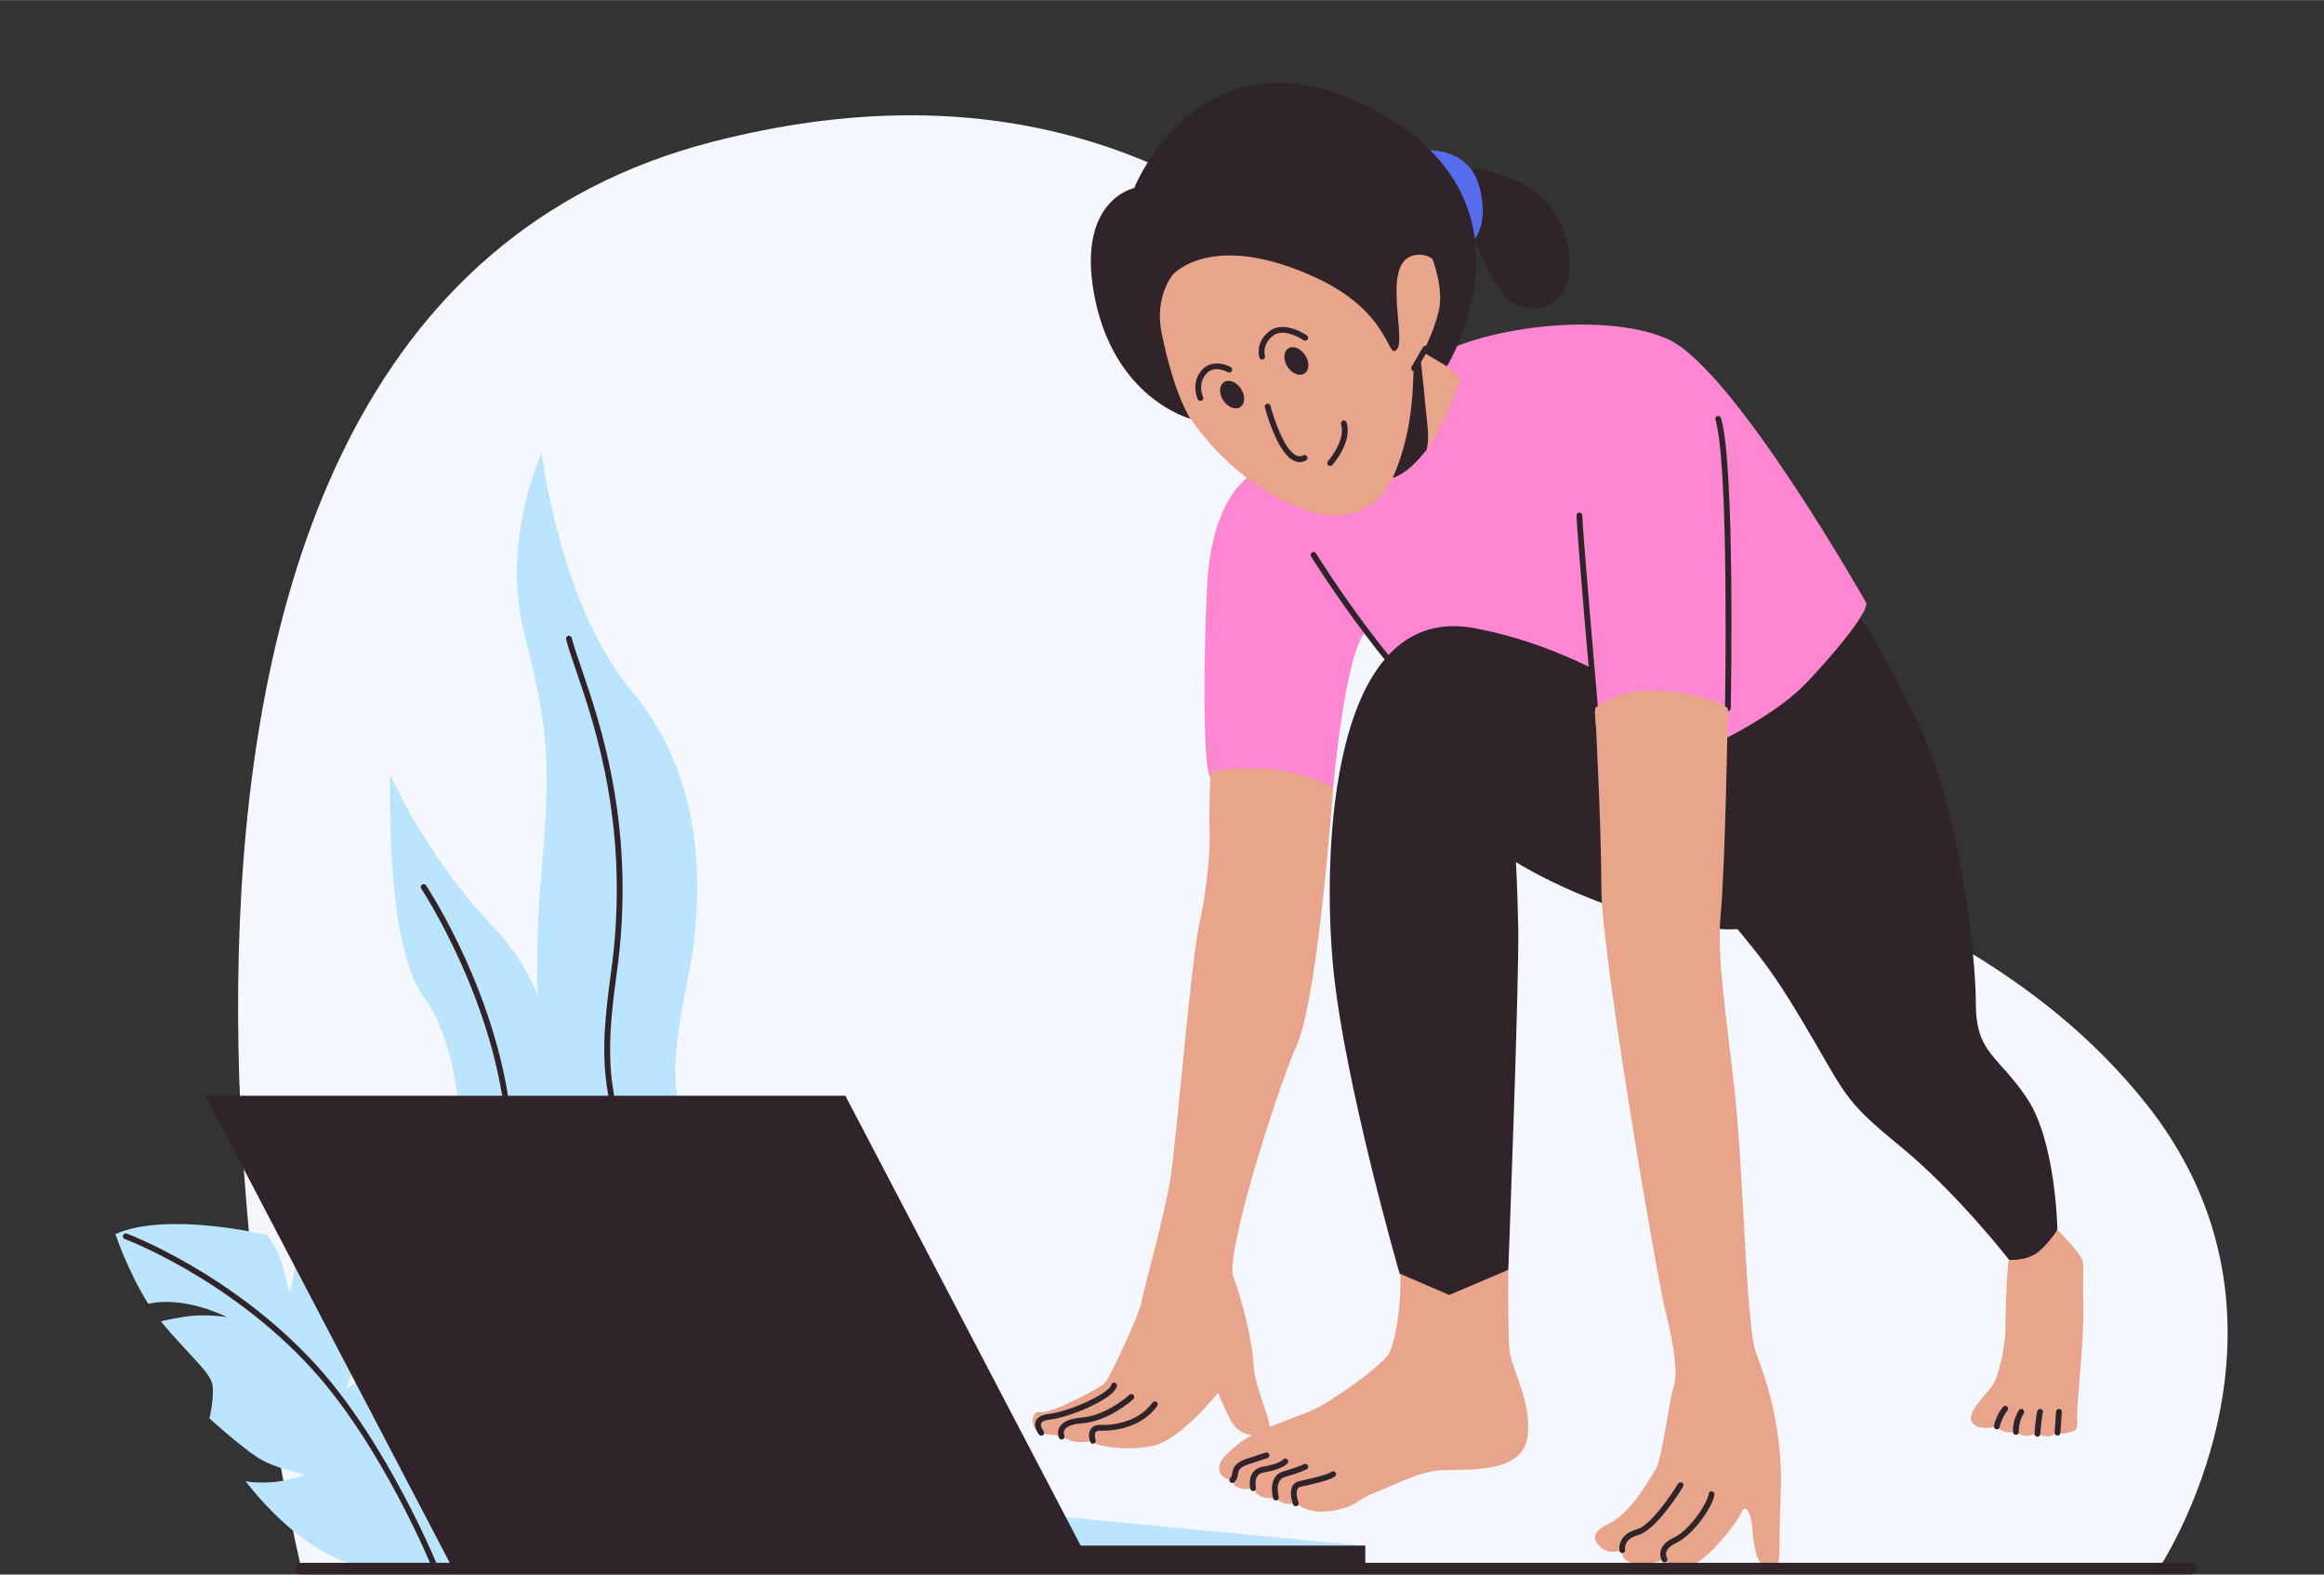 <?xml version="1.0" encoding="UTF-8"?>
<!DOCTYPE svg PUBLIC '-//W3C//DTD SVG 1.0//EN'
          'http://www.w3.org/TR/2001/REC-SVG-20010904/DTD/svg10.dtd'>
<svg data-name="Layer 5" height="1359" preserveAspectRatio="xMidYMid meet" version="1.0" viewBox="-11.1 512.8 2005.8 1358.6" width="2006" xmlns="http://www.w3.org/2000/svg" xmlns:xlink="http://www.w3.org/1999/xlink" zoomAndPan="magnify"
><rect x="-11.1" y="512.8" width="2005.8" height="1358.6" fill="#333333" stroke="none"/><g id="change1_1"
  ><path d="M1563.527,1866.269H249.015S-11.118,792.942,603.93,635.023c476.072-122.236,681.059,276.044,777.501,481.982,72.205,154.184,300.065,152.479,456.666,344.251,156.601,191.772,13.993,405.013,13.993,405.013h-288.562Z" fill="#f5f7ff"
  /></g
  ><g id="change2_1"
  ><path d="M374.005,1727.575c-40.983-66.239-58.166-69.735-58.166-69.735,0,0-6.767,21.761-13.106,35.85-6.339,14.088-14.364,17.132-14.364,17.132,0,0,17.767-58.481,16.606-63.882l-1.161-5.401s-10.088-19.262-29.862-31.79c-19.774-12.528-29.954-15.899-29.954-15.899,0,0,.101,10.533-1.811,20.159-1.911,9.627-3.723,13.652-3.723,13.652,0,0-5.518-26.281-10.852-35.941-5.334-9.66-7.783-13.182-7.783-13.182,0,0-85.985-20.973-131.349-.927,0,0,10.951,32.633,28.413,60.181,31.689-7.242,67.962,11.467,67.962,11.467,0,0-19.1-3.223-37.453-.2-18.353,3.024-19.529,4.058-19.529,4.058,23.732,28.83,43.455,43.962,44.596,55.769,1.141,11.807-2.817,27.774-2.817,27.774,0,0,25.476,23.161,41.041,33.391,15.564,10.23,41.275,14.943,41.275,14.943,0,0-13.736,6.323-31.329,6.877-17.594.554-19.975-1.324-19.975-1.324,0,0,38.802,53.157,85.989,69.751,31.54,11.092,67.957-.28,87.498,8.677,22.064-.46,37.415-80.692-.145-141.401Z" fill="#bbe4ff"
  /></g
  ><g id="change3_1"
  ><path d="M364.868,1868.769c-.989,0-1.926-.59-2.318-1.563-.429-1.06-43.555-106.752-104.818-173.672-71.274-77.854-160.287-111.358-161.178-111.687-1.295-.479-1.957-1.917-1.479-3.212.479-1.295,1.917-1.956,3.211-1.479.901.333,91.009,34.219,163.133,113.001,61.882,67.594,105.334,174.106,105.766,175.174.518,1.28-.101,2.737-1.381,3.255-.307.124-.624.183-.936.183Z" fill="#30242a"
  /></g
  ><g
  ><g id="change2_4"
    ><path d="M518.427,1859.274s50.261-131.412,11.518-214.133c-38.743-82.721-51.308-48.167-59.685-139.265-8.377-91.098-.522-135.077-57.852-195.809-57.33-60.732-86.649-128.794-86.649-128.794,0,0-5.236,145.548,28.795,191.62,34.031,46.073,37.172,143.453,29.842,183.243s-4.188,76.439,11.518,110.993c15.707,34.554,17.08,140.17,16.493,153.924-.587,13.755,0,43.978,0,43.978h106.019s0-5.759,0-5.759Z" fill="#bbe4ff"
    /></g
    ><g id="change3_34"
    ><path d="M460.436,1867.534c-.185,0-.372-.021-.561-.064-1.346-.308-2.187-1.649-1.878-2.995.228-.995,22.506-100.598-.64-197.812-4.254-17.866-7.86-30.847-11.042-42.3-9.093-32.729-14.582-52.484-20.435-135.588-7.713-109.544-72.75-208.273-73.406-209.257-.766-1.149-.455-2.701.693-3.467,1.151-.765,2.702-.456,3.467.693.166.249,16.807,25.353,34.164,63.773,16.026,35.475,35.987,89.932,40.07,147.906,5.816,82.602,11.255,102.174,20.264,134.601,3.193,11.495,6.812,24.523,11.088,42.48,23.424,98.381.88,199.082.649,200.087-.265,1.158-1.295,1.942-2.435,1.942Z" fill="#30242a"
    /></g
  ></g
  ><g
  ><g id="change2_3"
    ><path d="M479.928,1866.269s48.345-169.381,10.993-277.973-43.974-219.869-34.551-325.092,3.141-128.78-15.705-207.305c-18.846-78.525,15.705-152.338,15.705-152.338,0,0,15.973,131.921,77.874,205.734,61.9,73.813,63.907,170.137,48.202,248.661-15.705,78.525-17.443,107.84,16.839,158.096,34.282,50.256,62.82,130.351,70.672,194.741,7.852,64.39-18.846,155.474-18.846,155.474h-171.184Z" fill="#bbe4ff"
    /></g
    ><g id="change3_33"
    ><path d="M559.971,1868.769c-.21,0-.424-.026-.637-.083-1.336-.351-2.134-1.717-1.783-3.053.125-.478,12.616-48.467,19.01-108.063,5.88-54.818,7.667-130.947-17.217-182.319-24.774-51.147-38.508-82.845-44.814-114.147-6.704-33.275-4.477-65.027,1.637-108.625,17.258-123.084-13.617-213.177-30.204-261.578-3.766-10.988-6.74-19.667-8.46-26.543-.334-1.339.479-2.697,1.819-3.032,1.335-.335,2.696.479,3.032,1.819,1.667,6.669,4.611,15.259,8.338,26.135,16.723,48.796,47.851,139.625,30.426,263.893-13.172,93.946-4.972,121.427,42.727,219.898,25.407,52.454,23.639,129.611,17.681,185.102-6.438,59.956-19.012,108.249-19.138,108.729-.295,1.123-1.308,1.866-2.416,1.866Z" fill="#30242a"
    /></g
  ></g
  ><g id="change3_2"
  ><path d="M1253.232,710.992c9.476,1.354,15.401,35.196,34.519,57.531,14.571,17.023,60.958,17.598,55.184-36.549-5.775-54.147-50.446-72.422-100.532-75.806-50.086-3.384,10.829,54.824,10.829,54.824Z" fill="#30242a"
  /></g
  ><g id="change4_1"
  ><path d="M1249.635,729.068s27.287-9.278,16.457-53.949c-10.829-44.671-65.654-31.135-65.654-31.135l49.196,85.084Z" fill="#576cea"
  /></g
  ><g id="change2_2"
  ><path d="M1163.89 1846.391L858.635 1817.137 870.141 1846.391 1163.89 1846.391z" fill="#bbe4ff"
  /></g
  ><g id="change3_3"
  ><path d="M1539.874,1014.893c-75.129,4.061-182.747,134.014-108.633,228.434,74.114,94.419,76.145,88.328,113.709,151.274,37.565,62.946,33.504,65.992,83.251,106.602,49.748,40.61,94.758,98.706,94.758,98.706l32.15,7.896,9.476-33.842s-1.129-75.806-26.115-113.371-44.276-38.58-44.276-82.236-14.214-165.537-47.717-236.58c-33.504-71.043-59.9-113.684-80.206-126.883-20.305-13.198-26.397,0-26.397,0Z" fill="#30242a"
  /></g
  ><g id="change5_1"
  ><path d="M1086.053,902.537c1.354,6.092,18.524,86.22,87.577,162.238,29.395,32.36,55.02,67.154,87.48,90.223,43.792,31.123,90.941,45.348,90.941,45.348,0,0,144.167-42.641,197.637-100.172,53.47-57.531,50.086-67.007,50.086-67.007,0,0-113.709-201.022-170.564-227.418-56.855-26.397-179.642-10.228-220.113,26.698s-123.045,70.091-123.045,70.091Z" fill="#ff87d1"
  /></g
  ><g id="change5_2"
  ><path d="M1077.931,917.428c-2.031.677-43.318,13.537-47.379,103.557-4.061,90.02-1.824,158.315,2.811,162.409,4.635,4.094,106.161,9.058,106.161,9.058,0,0,10.215-117.71,28.458-135.112,18.244-17.402,18.244-99.3-8.83-122.313-27.074-23.013-81.221-17.598-81.221-17.598Z" fill="#ff87d1"
  /></g
  ><g id="change6_1"
  ><path d="M1249.635,839.591s-13.232,39.559-29.371,60.926c-.092.13-.195.269-.297.398-16.383,21.573-28.98,24.068-28.98,24.068,0,0-20.644,55.146-90.541,21.714-69.897-33.432-97.726-95.491-105.787-109.039l-19.614-74.827,23.912-59.393s109.251-38.329,120.586-38.937c11.335-.608,126.04,66.824,129.801,90.954,3.76,24.129-30.108,58.038-30.108,58.038l30.399,26.099Z" fill="#e9a58b"
  /></g
  ><g id="change3_4"
  ><path d="M1209.352,832.933c-.429,0-.861-.11-1.258-.341-1.192-.695-1.596-2.227-.899-3.419l9.883-16.94c.697-1.193,2.23-1.595,3.419-.899,1.192.696,1.596,2.227.899,3.419l-9.883,16.94c-.465.796-1.302,1.241-2.161,1.241Z" fill="#30242a"
  /></g
  ><g id="change3_5"
  ><path d="M1220.264,900.518c-.092.13-.195.269-.297.398-16.383,21.573-28.98,24.068-28.98,24.068,19.728-44.346,16.843-87.922,18.111-92.537,1.268-4.615,5.495-12.834,5.495-12.834,0,0,2.949,24.698,4.643,43.912,1.273,14.461,3.758,26.158,1.028,36.993Z" fill="#30242a"
  /></g
  ><g id="change3_6"
  ><ellipse cx="1052.319" cy="853.202" fill="#30242a" rx="9.137" ry="12.86" transform="translate(-294.582 707.647) rotate(-32.867)"
  /></g
  ><g id="change3_7"
  ><ellipse cx="1107.747" cy="824.175" fill="#30242a" rx="9.137" ry="12.86" transform="translate(-269.957 733.081) rotate(-32.867)"
  /></g
  ><g id="change3_8"
  ><path d="M1024.944,858.651c-.937,0-1.833-.528-2.259-1.432-.258-.547-6.215-13.542,3.151-24.821,7.752-9.338,19.937-5.967,25.296-2.878,1.196.689,1.607,2.218.918,3.414-.69,1.197-2.22,1.606-3.414.918-.481-.273-11.966-6.678-18.953,1.74-7.302,8.792-2.672,19.069-2.472,19.502.579,1.25.04,2.736-1.208,3.32-.344.16-.704.236-1.06.236Z" fill="#30242a"
  /></g
  ><g id="change3_9"
  ><path d="M1078.262,822.933c-1.061,0-2.045-.68-2.382-1.745-.166-.524-3.927-12.949,8.573-22.709,12.578-9.819,31.622,3.097,32.427,3.652,1.137.784,1.423,2.34.64,3.477-.785,1.138-2.341,1.422-3.478.639-.166-.113-16.826-11.392-26.511-3.827-9.792,7.645-6.916,17.162-6.886,17.257.418,1.316-.312,2.721-1.627,3.139-.252.08-.506.117-.757.117Z" fill="#30242a"
  /></g
  ><g id="change3_10"
  ><path d="M1110.665,911.416c-1.643,0-3.291-.373-4.937-1.117-14.921-6.753-24.713-44.551-25.123-46.157-.341-1.337.467-2.699,1.805-3.04,1.333-.338,2.699.466,3.041,1.804,2.627,10.292,11.764,38.052,22.34,42.838,2.065.936,3.975.889,6.005-.146,1.231-.624,2.736-.137,3.362,1.094.627,1.23.138,2.736-1.093,3.362-1.782.907-3.588,1.361-5.4,1.361Z" fill="#30242a"
  /></g
  ><g id="change3_11"
  ><path d="M1136.878,914.803c-.593,0-1.188-.209-1.664-.635-1.03-.919-1.119-2.5-.201-3.529.158-.177,15.694-17.82,11.335-31.895-.409-1.319.329-2.719,1.648-3.128,1.314-.408,2.719.329,3.127,1.648,5.199,16.782-11.661,35.9-12.382,36.706-.493.552-1.177.833-1.863.833Z" fill="#30242a"
  /></g
  ><g id="change3_12"
  ><path d="M1164.616,602.335c-141.013-67.258-196.835,72.585-196.835,72.585,0,0-48.793,10.06-34.925,89.721,16.034,92.094,83.662,109.454,83.662,109.454,0,0-13.677-18.473-25.046-74.042-6.342-30.999,9.39-50.039,9.39-50.039,0,0,32.472-38.801,121.33,1.131,68.517,30.791,63.576,73.381,72.417,62.862,8.84-10.519-16.712-83.357,20.805-81.506,3.604.178,6.855,1.506,9.784,3.548,0,0,10.142,25.817,5.404,45.229-4.738,19.412-13.601,35.162-13.601,35.162l20.664,12.343s91.643-147.894-73.049-226.447Z" fill="#30242a"
  /></g
  ><g id="change6_2"
  ><path d="M1033.485,1178.914s19.854-4.963,50.537-2.707c30.683,2.256,55.501,16.244,55.501,16.244,0,0-12.86,179.814-31.135,221.44-18.275,41.626-62.269,181.506-55.05,200.458,7.22,18.952,16.695,55.952,17.598,77.16.902,21.208,20.756,56.403,11.732,59.111-9.025,2.707-24.817.902-31.586-12.183-6.768-13.086-10.829-23.915-10.829-23.915,0,0-32.488,40.61-55.501,45.574-23.013,4.963-39.708.902-45.123,0-5.415-.902-7.445-4.061-7.445-4.061,0,0-12.634,2.707-19.854-.451-7.22-3.159-9.476-4.287-9.476-4.287,0,0-15.116,0-19.628-4.738s-4.512-16.695,4.287-15.342,49.409-20.08,54.373-24.592c4.963-4.512,30.683-60.69,32.037-69.715,1.354-9.025,20.305-75.806,25.269-107.843,4.963-32.037,17.823-188.274,24.93-219.747,7.107-31.473,9.476-68.022,8.799-77.837-.677-9.814.564-52.568.564-52.568Z" fill="#e9a58b"
  /></g
  ><g id="change6_3"
  ><path d="M1196.829,1611.64c2.455,1.227-.451,58.659-10.829,71.294-10.378,12.634-43.318,35.196-57.757,43.318-14.439,8.122-53.696,18.952-69.489,31.586-15.793,12.634-18.952,18.049-17.147,24.817,1.805,6.768,10.829,7.22,10.829,7.22,0,0,0,5.189,6.543,6.994,6.543,1.805,11.506,0,11.506,0,0,0,2.482,6.994,9.701,8.122s9.927,0,9.927,0c0,0,2.256,3.835,7.22,4.963s9.927,0,9.927,0c0,0,10.829,10.153,32.263,6.317,21.433-3.835,21.208-10.153,35.196-15.116,13.988-4.963,37.903-18.952,59.111-19.854,21.208-.902,67.684,3.159,73.099-27.074,5.415-30.232-13.988-60.464-15.342-77.16-1.354-16.695-.902-68.586-.902-68.586,0,0-21.659,9.025-45.574,9.927-23.902.902-50.989-8.122-48.281-6.768Z" fill="#e9a58b"
  /></g
  ><g id="change6_4"
  ><path d="M1722.96,1599.908c-1.805,1.805-3.384,45.8-3.159,58.885.226,13.086-5.415,40.385-10.829,48.732-5.415,8.348-23.464,24.366-18.049,32.488,5.415,8.122,21.433,3.61,21.433,3.61,0,0,2.707,3.835,7.445,4.738s9.025,0,9.025,0c0,0,5.415,4.512,11.055,3.159s7.445-1.579,7.445-1.579c0,0,7.22,3.44,11.055,1.833,3.835-1.607,6.317-2.735,6.317-2.735,0,0,3.835,1.579,9.927-.226,6.092-1.805,7.896-2.256,6.994-12.183-.902-9.927,6.317-66.556,5.302-98.029-1.015-31.473,2.031-34.18-2.369-41.626s-19.967-23.013-19.967-23.013c0,0-9.814,15.229-19.29,20.982-9.476,5.753-22.336,4.963-22.336,4.963Z" fill="#e9a58b"
  /></g
  ><g id="change3_13"
  ><path d="M932.182,1758.531c-1.02,0-1.976-.627-2.345-1.64-.261-.712-2.454-7.083.655-11.339,1.18-1.613,3.572-3.486,8.34-3.297,4.997.214,30.64.256,44.799-19.274.812-1.119,2.376-1.366,3.492-.557,1.117.811,1.366,2.374.557,3.491-15.661,21.599-43.604,21.558-49.057,21.336-2.034-.088-3.419.334-4.089,1.246-1.315,1.79-.418,5.52,0,6.686.466,1.297-.205,2.729-1.501,3.199-.281.102-.569.15-.853.15Z" fill="#30242a"
  /></g
  ><g id="change3_14"
  ><path d="M905.184,1754.891c-.939,0-1.839-.531-2.265-1.437-.09-.192-2.178-4.753.501-9.362,2.696-4.637,9.044-7.378,18.868-8.149,21.844-1.713,41.166-19.464,41.358-19.643,1.011-.94,2.593-.883,3.532.127.94,1.01.885,2.591-.125,3.532-.837.78-20.764,19.117-44.375,20.968-10.076.791-13.684,3.524-14.936,5.678-1.354,2.33-.31,4.699-.299,4.722.587,1.25.051,2.739-1.199,3.326-.344.161-.706.238-1.062.238Z" fill="#30242a"
  /></g
  ><g id="change3_15"
  ><path d="M887.636,1751.603c-.724,0-1.441-.313-1.935-.919-.521-.639-5.022-6.391-2.853-11.669,1.433-3.484,5.266-5.583,11.392-6.24,17.763-1.903,52.432-18.049,53.763-25.039.259-1.356,1.567-2.244,2.924-1.988,1.356.258,2.246,1.567,1.988,2.924-2.166,11.371-41.703,27.314-58.142,29.075-4.04.433-6.632,1.556-7.298,3.163-.896,2.16,1.274,5.59,2.105,6.621.864,1.073.7,2.646-.371,3.514-.464.376-1.021.559-1.574.559Z" fill="#30242a"
  /></g
  ><g id="change3_16"
  ><path d="M1107.26,1812.454c-1.004,0-1.95-.609-2.332-1.602-.385-1-3.671-9.942-.576-15.71,1.204-2.243,3.231-3.738,5.864-4.323l.907-.202c8.179-1.815,23.402-5.195,26.9-7.818,1.104-.83,2.671-.605,3.5.5.828,1.105.604,2.672-.5,3.5-4.028,3.021-15.93,5.839-28.817,8.7l-.906.201c-1.217.271-2.023.843-2.54,1.802-1.709,3.175.075,9.569.835,11.559.492,1.289-.151,2.734-1.439,3.228-.295.113-.598.167-.896.167Z" fill="#30242a"
  /></g
  ><g id="change3_17"
  ><path d="M1090.111,1807.49c-1.091,0-2.093-.719-2.403-1.821-1.873-6.643-2.438-20.056,8.826-23.274,11.466-3.276,17.829-6.256,17.892-6.286,1.253-.591,2.738-.056,3.328,1.191.591,1.248.059,2.737-1.188,3.328-.271.128-6.752,3.173-18.658,6.575-9.298,2.657-5.55,16.525-5.386,17.114.37,1.329-.405,2.708-1.733,3.08-.226.063-.453.094-.677.094Z" fill="#30242a"
  /></g
  ><g id="change3_18"
  ><path d="M1070.48,1799.366c-1.116,0-2.133-.752-2.419-1.884-.081-.321-1.942-7.92,1.807-13.609,2.01-3.05,5.16-4.936,9.362-5.604,13.388-2.13,17.073-6.058,17.109-6.098.871-1.071,2.426-1.206,3.496-.334,1.07.872,1.211,2.472.339,3.542-.443.543-4.771,5.379-20.159,7.828-2.788.444-4.737,1.556-5.961,3.4-2.54,3.83-1.158,9.599-1.144,9.656.33,1.338-.484,2.694-1.821,3.028-.204.051-.408.075-.609.075Z" fill="#30242a"
  /></g
  ><g id="change3_19"
  ><path d="M1052.438,1792.375c-.714,0-1.424-.305-1.918-.895-.886-1.059-.746-2.636.312-3.522.983-.824,1.208-1.872,1.551-3.808.682-3.858,1.616-9.141,12.262-12.562,14.459-4.646,16.404-5.351,16.48-5.379,1.294-.473,2.729.187,3.208,1.478.479,1.292-.175,2.726-1.465,3.208-.068.026-1.859.687-16.694,5.454-7.776,2.499-8.282,5.359-8.868,8.671-.373,2.112-.838,4.74-3.265,6.771-.468.392-1.037.583-1.604.583Z" fill="#30242a"
  /></g
  ><g id="change3_20"
  ><path d="M1712.358,1746.125c-.123,0-.247-.009-.372-.028-1.365-.204-2.308-1.476-2.104-2.842.05-.335,1.299-8.304,7.724-16.513.852-1.086,2.421-1.278,3.51-.428,1.087.851,1.278,2.422.428,3.51-5.62,7.181-6.705,14.1-6.716,14.169-.186,1.24-1.252,2.131-2.47,2.131Z" fill="#30242a"
  /></g
  ><g id="change3_21"
  ><path d="M1728.821,1750.859c-1.281,0-2.371-.976-2.486-2.276-.035-.399-.798-9.866,5.01-18.941.744-1.164,2.289-1.501,3.453-.758,1.163.745,1.502,2.291.758,3.454-4.857,7.59-4.246,15.73-4.239,15.812.113,1.373-.905,2.583-2.278,2.701-.072.006-.145.009-.217.009Z" fill="#30242a"
  /></g
  ><g id="change3_22"
  ><path d="M1747.329,1752.441c-.061,0-.12-.002-.181-.006-1.378-.098-2.414-1.294-2.316-2.672.043-.591,1.05-14.529,2.458-19.46.379-1.328,1.76-2.097,3.091-1.717,1.328.379,2.097,1.763,1.718,3.09-1.052,3.68-2.002,14.561-2.278,18.443-.095,1.316-1.191,2.322-2.491,2.322Z" fill="#30242a"
  /></g
  ><g id="change3_23"
  ><path d="M1764.701,1751.539c-.058,0-.116-.002-.174-.006-1.378-.095-2.418-1.288-2.323-2.666l1.24-18.049c.095-1.378,1.3-2.419,2.665-2.323,1.378.095,2.418,1.288,2.323,2.666l-1.24,18.049c-.091,1.319-1.189,2.329-2.491,2.329Z" fill="#30242a"
  /></g
  ><g id="change3_24"
  ><path d="M1261.107,1157.5c-.482,0-.97-.139-1.398-.43-64.246-43.454-138.491-163.012-139.233-164.214-.726-1.175-.361-2.715.813-3.44,1.175-.725,2.716-.361,3.44.813.737,1.194,74.425,119.847,137.78,162.7,1.144.773,1.444,2.328.671,3.472-.483.714-1.271,1.1-2.073,1.1Z" fill="#30242a"
  /></g
  ><g id="change3_25"
  ><path d="M1483.018,1175.618c-3.723-7.083-97.615-98.108-221.909-120.956-124.294-22.848-131.062,193.741-121.586,292.559,9.476,98.819,57.306,264.419,57.306,264.419l42.867,18.5,50.989-21.659s9.589-252.461,8.573-296.118c-1.015-43.656-2.031-55.839-2.031-55.839,0,0,80.91,51.743,175.992,57.852,95.082,6.109,97.113-89.325,65.64-109.631-31.473-20.305-55.841-29.128-55.841-29.128Z" fill="#30242a"
  /></g
  ><g id="change3_26"
  ><path d="M931.699 1865.711L379.398 1865.711 166.227 1458.223 718.529 1458.223 931.699 1865.711z" fill="#30242a"
  /></g
  ><g id="change3_27"
  ><path d="M820.055 1846.391H1167.274V1865.711H820.055z" fill="#30242a"
  /></g
  ><g id="change5_3"
  ><path d="M1355.514,1004.734s-12.262-100.166-3.463-145.514c8.799-45.348,71.068-75.129,106.264-19.628,35.196,55.501,22.457,179.363,22.457,179.363l-.88,121.617s-113.314,2.71-113.449,0c-.135-2.71-10.929-135.837-10.929-135.837Z" fill="#ff87d1"
  /></g
  ><g id="change3_28"
  ><path d="M1365.585,1126.364c-1.283,0-2.375-.981-2.487-2.284-.554-6.367-13.547-156.048-13.547-166.623,0-1.381,1.119-2.5,2.5-2.5s2.5,1.119,2.5,2.5c0,10.359,13.393,164.633,13.527,166.19.12,1.375-.898,2.587-2.273,2.707-.074.006-.147.009-.22.009Z" fill="#30242a"
  /></g
  ><g id="change3_29"
  ><path d="M1480.2,1126.364c-.016,0-.031,0-.047,0-1.38-.025-2.479-1.165-2.454-2.545.039-2.094,3.69-209.907-8.239-248.993-.402-1.321.341-2.718,1.662-3.121,1.315-.401,2.718.34,3.12,1.661,12.16,39.84,8.613,241.96,8.457,250.545-.025,1.365-1.14,2.454-2.499,2.454Z" fill="#30242a"
  /></g
  ><g id="change6_5"
  ><path d="M1365.588,1123.864s18.049-18.5,60.464-14.89c42.415,3.61,54.147,14.89,54.147,14.89,0,0-2.256,137.399-6.317,179.363-4.061,41.964,9.476,112.355,14.89,180.04,5.415,67.684,8.122,176.655,15.567,196.284s24.141,65.202,21.433,123.411,2.256,61.818-9.025,62.721c-11.281.902-14.439-18.5-15.342-32.94s-5.866-23.464-9.476-14.89-30.841,44.22-46.104,46.476c-15.263,2.256-20.227-5.866-20.227-5.866,0,0-14.439,5.415-26.622,3.159-12.183-2.256-9.927-11.281-9.927-11.281,0,0-9.927,4.061-17.147-1.354s-11.732-13.537,5.866-21.659,34.293-37.001,40.159-46.928,11.281-58.659,15.342-70.391c4.061-11.732.451-36.549-7.22-67.233-7.671-30.683-55.05-307.737-55.05-363.238s-5.415-155.673-5.415-155.673Z" fill="#e9a58b"
  /></g
  ><g id="change3_30"
  ><path d="M1425.587,1860.953c-.805,0-1.591-.389-2.069-1.111-.109-.166-2.676-4.12-1.281-9.158,1.209-4.367,4.901-8.051,10.974-10.949,14.399-6.872,29.227-29.721,30.414-38.031.194-1.367,1.457-2.318,2.828-2.122,1.367.195,2.316,1.462,2.121,2.829-1.5,10.506-17.643,34.407-33.209,41.836-4.602,2.196-7.468,4.858-8.289,7.699-.816,2.825.565,5.062.625,5.156.73,1.159.401,2.702-.749,3.446-.423.273-.896.405-1.364.405Z" fill="#30242a"
  /></g
  ><g id="change3_31"
  ><path d="M1389.049,1852.84c-1.179,0-2.229-.837-2.454-2.038-.025-.137-2.373-13.727,14.898-18.333,11.691-3.118,29.755-29.559,35.729-39.484.712-1.184,2.249-1.564,3.431-.853,1.183.712,1.564,2.248.853,3.431-.919,1.528-22.702,37.464-38.723,41.737-12.841,3.424-11.344,12.205-11.273,12.577.255,1.357-.638,2.664-1.995,2.919-.156.029-.312.043-.465.043Z" fill="#30242a"
  /></g
  ><g id="change3_32"
  ><path d="M1879.986,1871.269H249.016c-2.762,0-5-2.238-5-5s2.238-5,5-5h1630.971c2.762,0,5,2.238,5,5s-2.238,5-5,5Z" fill="#30242a"
  /></g
></svg
>
